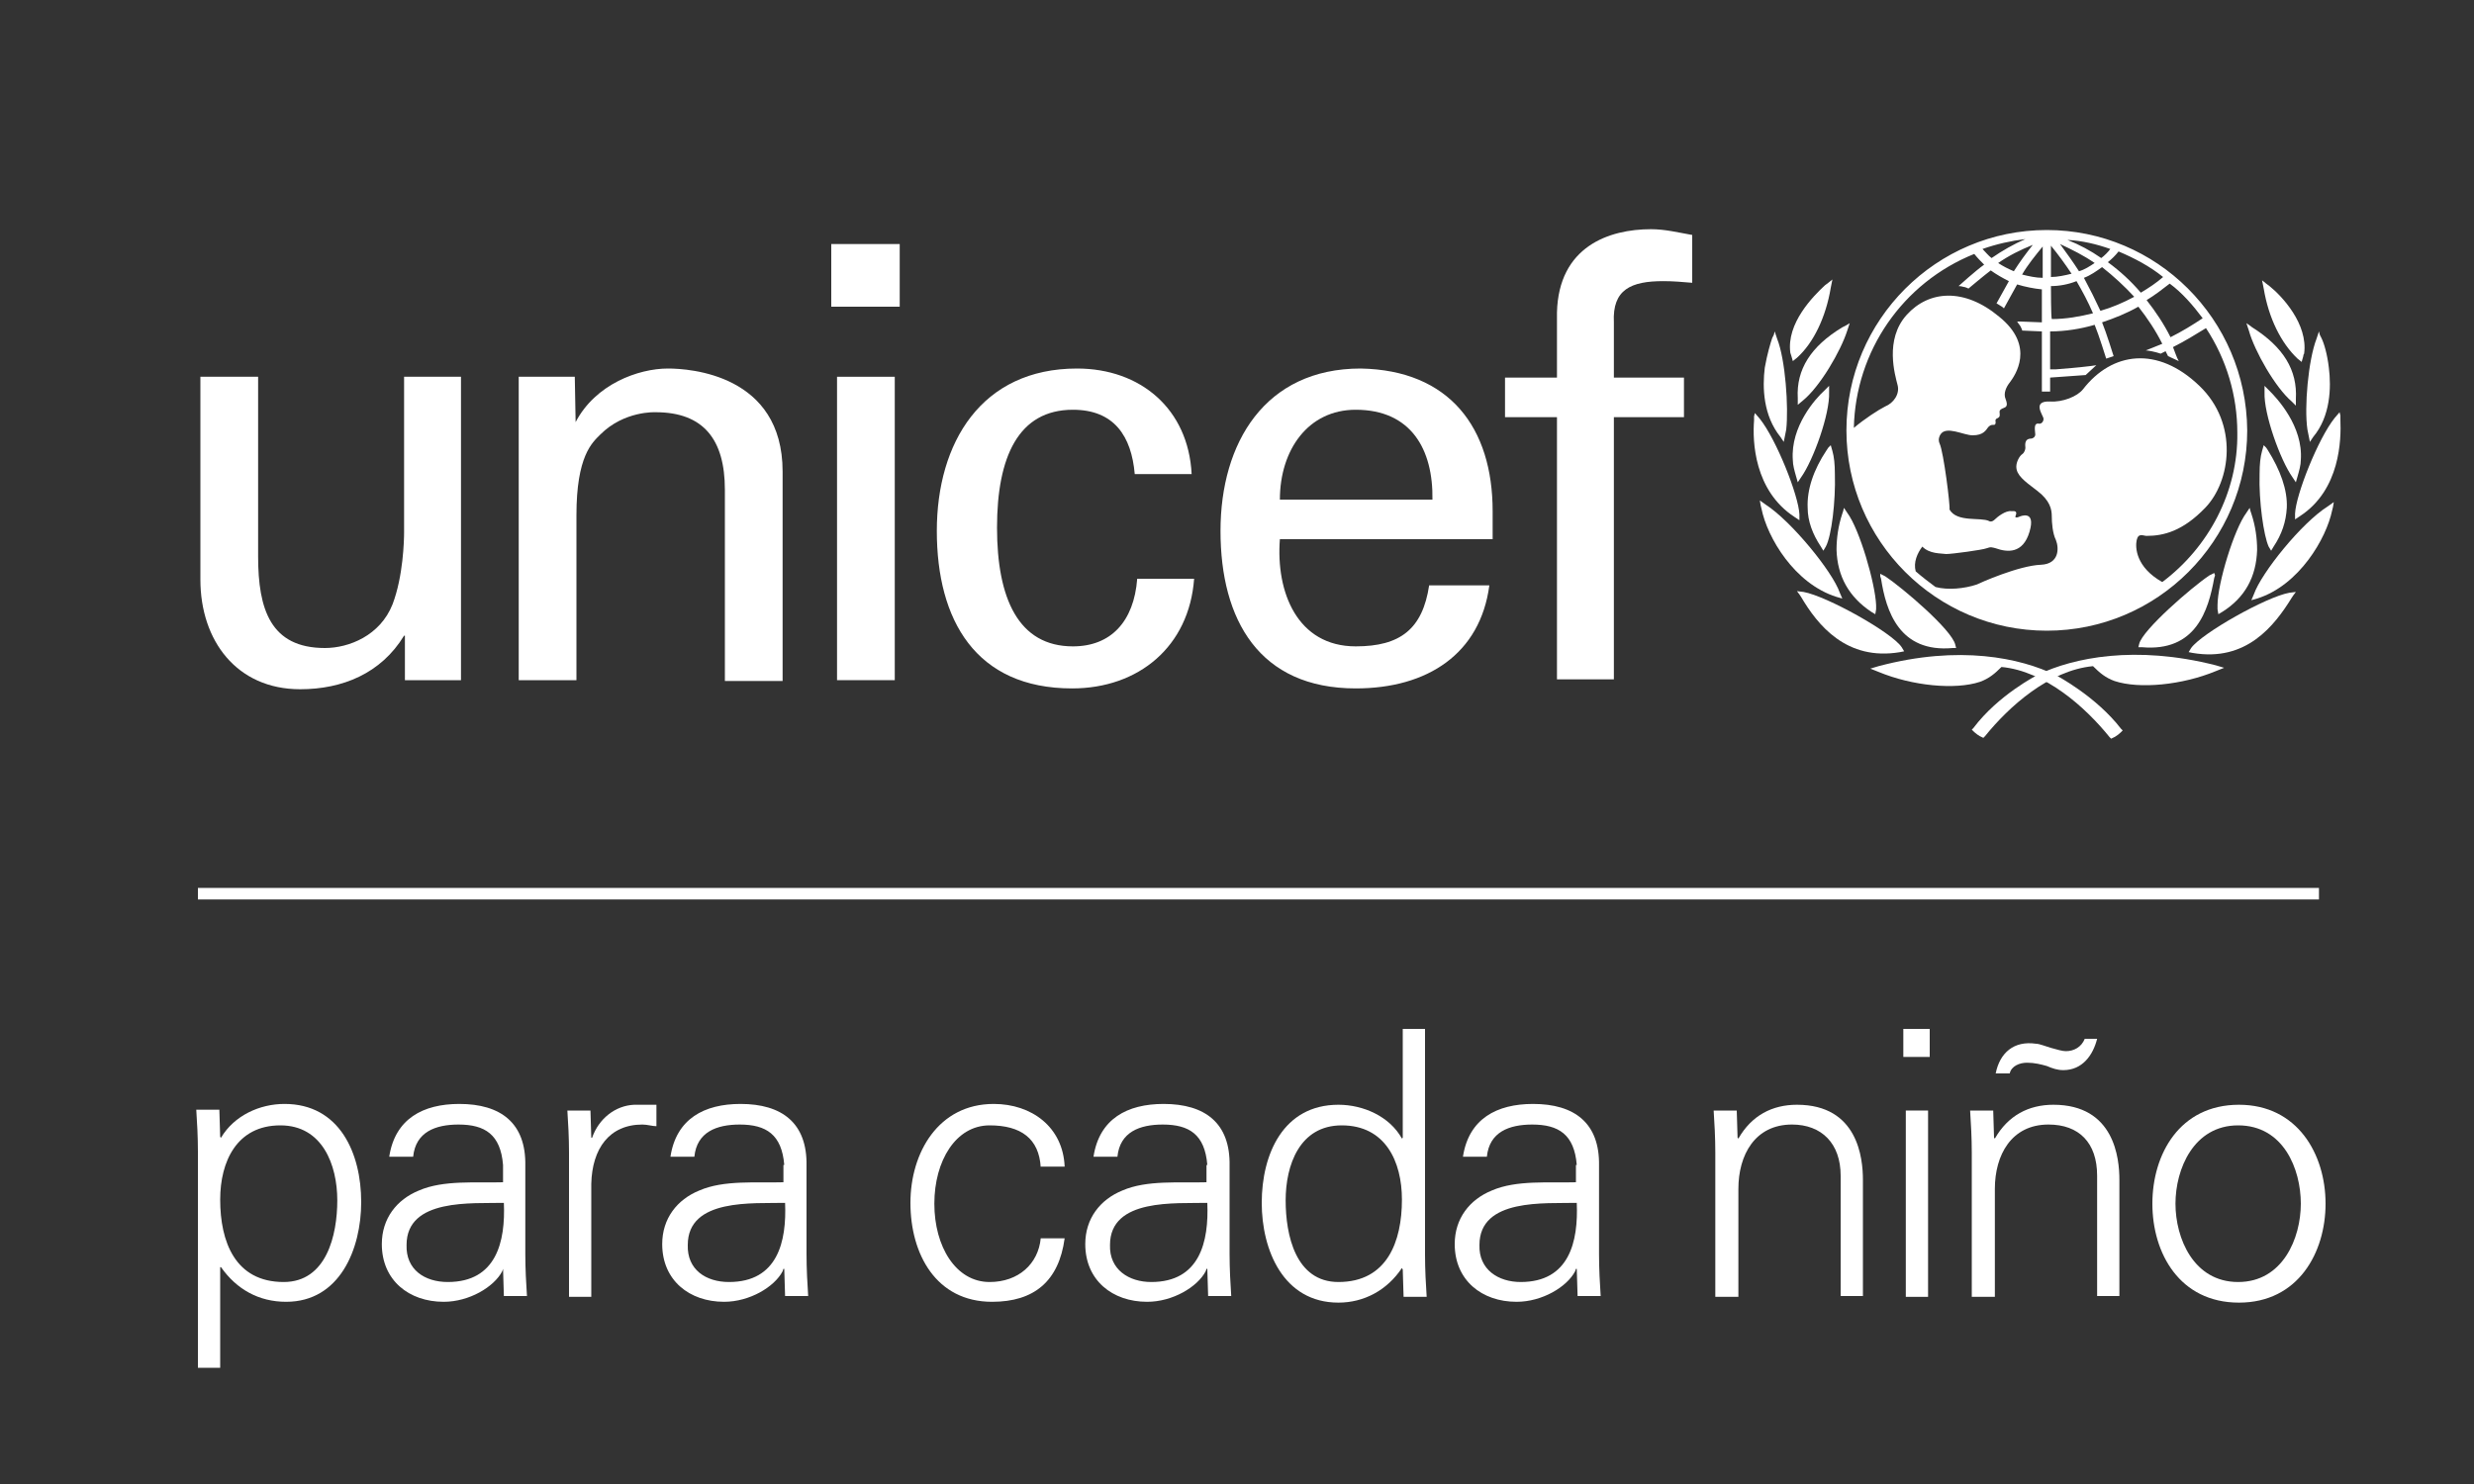<?xml version="1.0" encoding="utf-8"?>
<!-- Generator: Adobe Illustrator 22.0.1, SVG Export Plug-In . SVG Version: 6.00 Build 0)  -->
<svg version="1.1" id="Spanish" xmlns="http://www.w3.org/2000/svg" xmlns:xlink="http://www.w3.org/1999/xlink" x="0px" y="0px"
	 viewBox="0 0 300 180" style="enable-background:new 0 0 300 180;" xml:space="preserve">
<rect x="0" y="0" width="300" height="180" fill="#333333" stroke="none"/>
<style type="text/css">
	.st0{fill:#FFFFFF;}
</style>
<g>
	<g>
		<g>
			<path class="st0" d="M248.2,27.9c-13.4,0-24.3,10.9-24.3,24.3s10.9,24.3,24.3,24.3s24.3-10.9,24.3-24.3
				C272.4,38.7,261.5,27.9,248.2,27.9z M267.1,38.6c-1.2,0.8-2.5,1.6-3.9,2.3c-0.8-1.6-1.8-3.1-2.9-4.5c1-0.6,1.9-1.3,2.8-2
				C264.6,35.5,265.9,37,267.1,38.6z M256.9,30.5c1.9,0.8,3.8,1.8,5.4,3.1c-0.8,0.7-1.7,1.3-2.7,1.9c-1.2-1.4-2.5-2.6-4-3.7
				C256.1,31.4,256.5,31,256.9,30.5z M258.8,36c-1.3,0.7-2.7,1.3-4.1,1.7c-0.6-1.3-1.3-2.7-2-4c0.8-0.3,1.5-0.8,2.2-1.3
				C256.3,33.5,257.6,34.7,258.8,36z M255.9,30.2c-0.3,0.4-0.7,0.8-1.1,1.1c-1.3-0.9-2.6-1.6-4.1-2.2
				C252.5,29.2,254.2,29.6,255.9,30.2z M254,31.9c-0.6,0.4-1.2,0.8-1.9,1c-0.7-1.1-1.5-2.2-2.3-3.3C251.3,30.3,252.7,31,254,31.9z
				 M248.7,29.8c0.9,1.1,1.7,2.2,2.5,3.4c-0.8,0.2-1.7,0.4-2.5,0.4C248.7,33.4,248.7,30.6,248.7,29.8z M248.7,34.7
				c1,0,2.1-0.2,3.1-0.6c0.7,1.2,1.4,2.5,2,3.9c-1.6,0.4-3.3,0.7-5,0.7C248.7,38.4,248.7,35,248.7,34.7z M247.7,29.9
				c0,0.8,0,3.5,0,3.8c-0.8,0-1.7-0.2-2.5-0.4C245.9,32.1,246.8,31,247.7,29.9z M244.2,32.9c-0.7-0.3-1.3-0.6-1.9-1
				c1.3-0.9,2.7-1.6,4.2-2.2C245.7,30.7,244.9,31.8,244.2,32.9z M245.6,29c-1.4,0.6-2.8,1.4-4.1,2.3c-0.4-0.3-0.7-0.7-1.1-1.1
				C242.1,29.6,243.9,29.2,245.6,29z M262.2,70.6c-3.2-1.8-3.3-4.2-3.1-5.1c0.2-0.9,0.8-0.5,1.2-0.5c2.1,0,4.4-0.6,7.1-3.4
				c3.1-3.2,4.1-10.2-0.7-14.8c-5.1-4.9-10.6-4.1-14.1,0.4c-0.7,0.9-2.5,1.6-4,1.5c-2.3-0.1-0.8,1.7-0.8,2.1c0,0.4-0.3,0.6-0.5,0.6
				c-0.8-0.2-0.5,0.9-0.5,1.3c0,0.3-0.3,0.5-0.5,0.5c-0.9,0-0.7,0.9-0.7,1.1c0,0.2-0.1,0.6-0.4,0.8c-0.3,0.2-0.7,0.9-0.7,1.5
				c0,1,0.9,1.7,2.5,2.9s1.8,2.3,1.8,3.1s0.1,2.1,0.5,2.9c0.4,1,0.4,2.9-1.8,3c-2.7,0.1-7.4,2.2-7.8,2.4c-1.5,0.5-3.5,0.7-5,0.3
				c-0.8-0.6-1.6-1.2-2.4-1.9c-0.3-1.1,0.2-2.2,0.8-3c0.9,0.9,2.2,0.8,2.9,0.9c0.7,0,4.4-0.5,4.9-0.7s0.7-0.1,1.1,0
				c1.4,0.5,3.3,0.7,4.1-2c0.8-2.7-1.1-1.9-1.3-1.8c-0.2,0.1-0.5,0.1-0.4-0.1c0.3-0.7-0.2-0.6-0.5-0.6c-0.7-0.1-1.7,0.7-2,1
				s-0.6,0.3-0.7,0.2c-1-0.5-3.9,0.2-4.8-1.4c0.1-0.4-0.7-6.9-1.2-8c-0.1-0.2-0.2-0.6,0.1-1.1c0.7-1.1,2.8,0.1,3.9,0.1
				c1.3,0,1.6-0.6,1.9-1c0.4-0.4,0.6-0.2,0.8-0.3c0.2-0.2,0-0.5,0.1-0.6c0.1-0.2,0.2-0.1,0.4-0.3s0-0.6,0.1-0.8
				c0.3-0.5,1.2-0.1,0.7-1.4c-0.3-0.7,0.1-1.5,0.5-2c0.6-0.8,3.2-4.4-1.3-8c-4.2-3.5-8.5-3.2-11.2-0.2s-1.4,7.3-1.1,8.5
				c0.3,1.1-0.5,2.2-1.5,2.6c-0.8,0.4-2.5,1.5-3.8,2.6c0.2-9.3,5.9-17.6,14.6-21.1c0.4,0.5,0.8,0.9,1.2,1.3c-1,0.7-3.1,2.6-3.1,2.6
				s0.3,0,0.6,0.1c0.2,0,0.6,0.2,0.6,0.2s1.9-1.6,2.7-2.2c0.7,0.5,1.4,0.9,2.2,1.3c-0.4,0.7-1.5,2.7-1.5,2.7s0.2,0.1,0.5,0.3
				c0.2,0.1,0.4,0.3,0.4,0.3s1.2-2.2,1.6-2.9c1,0.3,2,0.5,3,0.6c0,0.3,0,3.7,0,4c-0.6,0-2-0.1-2.6-0.1h-0.4l0.2,0.3
				c0.2,0.2,0.3,0.5,0.4,0.7v0.1h0.1c0.4,0,1.8,0.1,2.3,0.1c0,0.3,0,7.3,0,7.3h1c0,0,0-1.4,0-1.7c1.5-0.1,2.7-0.2,4.2-0.3h0.1
				l1.3-1.2l-0.7,0.1c-1.6,0.2-3,0.3-4.2,0.4c0,0-0.4,0-0.7,0c0-0.3,0-4.3,0-4.6c1.8,0,3.7-0.3,5.4-0.8c0.5,1.2,1.4,4.1,1.4,4.1
				l0.9-0.3c0,0-0.9-2.9-1.4-4.1c1.5-0.5,3-1.1,4.4-1.9c1.1,1.4,2.1,2.9,2.9,4.5c-0.7,0.3-2,0.8-2,0.8c1,0.1,1.8,0.4,1.8,0.4
				s0.4-0.2,0.6-0.3c0.1,0.2,0.3,0.6,0.3,0.6l1.3,0.6l-0.2-0.4c0,0-0.4-1-0.5-1.3c1.4-0.7,2.7-1.5,4-2.3c2.5,3.8,3.8,8.2,3.8,12.7
				C271.4,59.7,267.8,66.4,262.2,70.6z"/>
			<g>
				<path class="st0" d="M221.7,34.3l-0.4,0.3c-1.4,1.3-4.7,4.6-4.2,8.2l0.1,0.3l0.2,0.7l0.5-0.4c2-1.8,3.5-4.9,4.1-8.5l0.2-1
					L221.7,34.3z"/>
				<path class="st0" d="M215.1,40.6l-0.2,0.4c-0.2,0.6-0.6,1.9-0.9,3.6c-0.3,2.4-0.2,5.8,1.9,8.4l0.2,0.3l0.2,0.3l0.3-1.5
					c0.3-2.7-0.1-8.5-1.1-11l-0.3-0.9L215.1,40.6z"/>
				<path class="st0" d="M212.7,50.5V51c-0.2,2.5,0,8.5,4.9,11.7l0.6,0.4v-0.7c-0.1-2.3-2.8-9.1-4.8-11.6l-0.6-0.7L212.7,50.5z"/>
				<path class="st0" d="M213.5,61.3l0.1,0.4c0.7,3.5,4,9.1,9.1,10.7l0.7,0.2l-0.3-0.7c-0.9-2.6-5.9-8.7-9-10.7l-0.7-0.5L213.5,61.3
					z"/>
				<path class="st0" d="M223.8,39.5l-0.4,0.2c-3.8,2.3-5.6,5.1-5.4,8.6v0.8l0.6-0.5c2.1-1.7,4.6-6,5.4-8.5l0.3-0.9L223.8,39.5z"/>
				<path class="st0" d="M221.5,47.1l-0.3,0.3c-1,0.9-4.1,4.3-3.8,8.4c0,0.6,0.2,1.3,0.4,2l0.2,0.7l0.4-0.6
					c1.5-2.1,3.5-7.7,3.4-10.3v-0.8L221.5,47.1z"/>
				<path class="st0" d="M221.7,54.3l-0.2,0.3c-1.6,2.4-2.4,4.8-2.3,7c0,1.6,0.6,3.2,1.6,4.7l0.3,0.5l0.3-0.5
					c0.7-1.3,1.2-5.5,1.1-8.8c0-1.2-0.1-2.1-0.3-2.8L222,54L221.7,54.3z"/>
				<path class="st0" d="M223.5,62l-0.1,0.3c-0.5,1.5-0.7,3-0.7,4.4c0.1,3.2,1.5,5.7,4.2,7.5l0.5,0.3l0.1-0.6v-0.5
					c-0.1-2.6-2-9.2-3.5-11.2l-0.4-0.6L223.5,62z"/>
				<path class="st0" d="M218.2,72.1l0.2,0.3c2,3.4,5.5,7.8,12,6.7l0.5-0.1l-0.3-0.5c-1.2-1.8-9.1-6.2-11.9-6.7l-0.8-0.1L218.2,72.1
					z M218.7,72.1L218.7,72.1L218.7,72.1z"/>
				<path class="st0" d="M227.8,80.8L227.8,80.8l-1,0.3l1,0.4c4.1,1.7,9.3,2.2,12.3,1.2c1.1-0.4,1.8-1,2.6-1.8
					c5.3,0.5,10.2,4.9,13.1,8.5l0.2,0.2l0.2-0.1c0.3-0.1,0.8-0.5,1-0.7l0.2-0.2l-0.2-0.2c-3-3.9-7.7-6.4-7.9-6.5
					C245,79.8,237.6,78.2,227.8,80.8z"/>
				<path class="st0" d="M228,69.9l0.1,0.3c0.6,3.9,2.2,9,8.7,8.4h0.4l-0.1-0.4c-0.4-1.8-6.4-6.9-8.5-8.3l-0.6-0.3L228,69.9z"/>
			</g>
			<g>
				<path class="st0" d="M274.3,34l0.2,1c0.6,3.6,2.1,6.6,4.1,8.5l0.5,0.4l0.2-0.7c0,0,0-0.2,0.1-0.3c0.5-3.6-2.7-7-4.2-8.2
					l-0.4-0.3L274.3,34z"/>
				<path class="st0" d="M281.2,40.2l-0.3,0.9c-1,2.6-1.5,8.3-1.1,11l0.3,1.5l0.2-0.3l0.2-0.3c2.1-2.5,2.2-6,1.9-8.4
					c-0.2-1.7-0.6-3-0.9-3.6l-0.2-0.4L281.2,40.2z"/>
				<path class="st0" d="M283.7,50l-0.6,0.7c-2,2.5-4.7,9.3-4.8,11.6V63l0.6-0.4c4.9-3.2,5-9.3,4.9-11.7v-0.5L283.7,50z"/>
				<path class="st0" d="M283,60.9l-0.7,0.5c-3.2,2-8.1,8.1-9,10.7l-0.3,0.7l0.7-0.2c5.1-1.6,8.4-7.3,9.1-10.7l0.1-0.4L283,60.9z"/>
				<path class="st0" d="M272.4,39.2l0.3,0.9c0.7,2.5,3.2,6.9,5.2,8.6l0.5,0.5v-0.8c0.2-3.5-1.5-6.3-5.3-8.7l-0.4-0.3L272.4,39.2z"
					/>
				<path class="st0" d="M274.6,46.8v0.8c-0.1,2.6,1.9,8.2,3.4,10.3l0.4,0.6l0.2-0.7c0.2-0.7,0.4-1.4,0.4-2c0.3-4.1-2.9-7.5-3.8-8.4
					l-0.3-0.3L274.6,46.8z"/>
				<path class="st0" d="M274.5,54l-0.2,0.7c-0.2,0.7-0.3,1.6-0.3,2.8c-0.1,3.3,0.5,7.5,1.1,8.8l0.3,0.5l0.3-0.5
					c1-1.5,1.5-3,1.6-4.7c0.1-2.2-0.8-4.6-2.3-7l-0.2-0.3L274.5,54z"/>
				<path class="st0" d="M272.8,61.6l-0.4,0.6c-1.5,2-3.5,8.6-3.5,11.2v0.5l0.1,0.6l0.5-0.3c2.7-1.7,4.1-4.2,4.2-7.5
					c0-1.4-0.2-2.9-0.7-4.4l-0.1-0.3L272.8,61.6z"/>
				<path class="st0" d="M278.4,71.8l-0.8,0.1c-2.8,0.5-10.6,4.9-11.9,6.7l-0.3,0.5l0.5,0.1c6.5,1.1,9.9-3.3,12-6.7l0.2-0.3
					L278.4,71.8z M277.8,72.1L277.8,72.1L277.8,72.1z"/>
				<path class="st0" d="M247.2,81.8c-0.2,0.1-4.9,2.5-7.9,6.5l-0.2,0.2l0.2,0.2c0.2,0.2,0.7,0.6,1,0.7l0.2,0.1l0.2-0.2
					c2.9-3.6,7.8-8,13.1-8.5c0.8,0.8,1.5,1.4,2.6,1.8c3,1,8.2,0.5,12.3-1.2l1-0.4l-1-0.3l0,0C258.9,78.2,251.4,79.8,247.2,81.8z"/>
				<path class="st0" d="M268.5,69.5l-0.6,0.3c-2.1,1.4-8.1,6.6-8.5,8.3l-0.1,0.4h0.4c6.6,0.6,8.1-4.5,8.8-8.4l0.1-0.3L268.5,69.5z"
					/>
			</g>
		</g>
		<g>
			<path class="st0" d="M100.8,29.6h8.3v7.6h-8.3V29.6z M101.5,82.5V45.7h7v36.8H101.5z"/>
			<path class="st0" d="M48.9,45.7h7v36.8h-6.8v-5.4H49c-2.8,4.6-7.5,6.5-12.6,6.5c-7.7,0-12.1-5.9-12.1-13.3V45.7h7v21.8
				c0,6.4,1.5,11.1,8.1,11.1c2.9,0,6.7-1.5,8.2-5.3c1.3-3.4,1.4-7.8,1.4-8.7V45.7H48.9z"/>
			<path class="st0" d="M69.8,51.2L69.8,51.2c2.4-4.6,7.6-6.5,11.2-6.5c2.6,0,13.9,0.7,13.9,12.5v25.4h-7V59.4
				c0-6.1-2.6-9.4-8.4-9.4c0,0-3.8-0.2-6.7,2.7c-1,1-2.9,2.6-2.9,9.8v20h-7V45.7h6.8L69.8,51.2L69.8,51.2z"/>
			<path class="st0" d="M137.6,57.5c-0.4-4.6-2.5-7.8-7.5-7.8c-6.6,0-9.2,5.7-9.2,14.3s2.6,14.4,9.2,14.4c4.6,0,7.4-3,7.8-8.2h6.9
				c-0.6,8.2-6.7,13.3-14.8,13.3c-11.7,0-16.4-8.3-16.4-19.1c0-10.7,5.4-19.7,17-19.7c7.7,0,13.5,4.9,13.9,12.8
				C144.5,57.5,137.6,57.5,137.6,57.5z"/>
			<path class="st0" d="M155.2,65.4c-0.5,6.4,2.1,13,9.2,13c5.4,0,8.1-2.1,8.9-7.4h7.3c-1.1,8.3-7.5,12.5-16.2,12.5
				c-11.7,0-16.4-8.3-16.4-19.1c0-10.7,5.4-19.7,17-19.7c10.8,0.2,16,7.2,16,17.3v3.4H155.2z M173.7,60.6c0.1-6.1-2.6-10.9-9.3-10.9
				c-5.8,0-9.2,4.9-9.2,10.9H173.7z"/>
			<path class="st0" d="M188.8,82.4V50.6h-6.3v-4.8h6.3v-7.9c0.2-8,6.3-10.1,11.4-10.1c1.7,0,3.3,0.4,5,0.7v5.8
				c-1.2-0.1-2.3-0.2-3.5-0.2c-3.9,0-6.2,1-6,5v6.7h8.5v4.8h-8.5v31.8C195.7,82.4,188.8,82.4,188.8,82.4z"/>
		</g>
	</g>
	<rect x="24" y="107.7" class="st0" width="257.2" height="1.4"/>
	<g>
		<path class="st0" d="M26.7,165.9H24v-26.2c0-1.8-0.1-3.6-0.2-5.1h2.8l0.1,3.3l0.1,0.1c1.6-2.7,4.7-4.1,7.7-4.1
			c6.7,0,9.3,6,9.3,11.9c0,5.7-2.6,12.1-9.1,12.1c-3.3,0-6-1.5-7.9-4.2h-0.1C26.7,153.7,26.7,165.9,26.7,165.9z M34.4,155.5
			c5.2,0,6.5-5.7,6.5-9.9c0-4.3-1.8-9.1-6.9-9.1c-5.3,0-7.3,4.4-7.3,9C26.7,150.6,28.5,155.5,34.4,155.5z"/>
		<path class="st0" d="M61,141.3c-0.3-3.7-2.2-4.9-5.4-4.9c-2.8,0-5.2,0.9-5.5,3.9h-2.9c0.7-4.6,4.1-6.4,8.5-6.4c5,0,8.1,2.3,8,7.5
			v10.7c0,1.8,0.1,3.6,0.2,5.1h-2.8l-0.1-3.3l0,0l-0.1,0.3c-1,1.9-4,3.7-7.1,3.7c-4.2,0-7.5-2.6-7.5-7c0-3.1,1.8-5.4,4.5-6.5
			c3-1.3,6.9-0.9,10.2-1C61,143.4,61,141.3,61,141.3z M54.3,155.5c5.9,0,7-4.9,6.8-9.6c-3.8,0.1-11.8-0.6-11.8,5.1
			C49.2,154,51.5,155.5,54.3,155.5z"/>
		<path class="st0" d="M71.7,157.3H69v-17.5c0-1.8-0.1-3.6-0.2-5.1h2.8l0.1,3.3h0.1c0.8-2.3,2.8-3.9,5.1-4c0.9,0,1.8,0,2.7,0v2.6
			c-0.5,0-1.1-0.2-1.7-0.2c-4,0-6.1,2.9-6.2,7.2C71.7,143.6,71.7,157.3,71.7,157.3z"/>
		<path class="st0" d="M95.1,141.3c-0.3-3.7-2.2-4.9-5.4-4.9c-2.8,0-5.2,0.9-5.5,3.9h-2.9c0.7-4.6,4.1-6.4,8.5-6.4
			c5,0,8.1,2.3,8,7.5v10.7c0,1.8,0.1,3.6,0.2,5.1h-2.8l-0.1-3.3H95l-0.1,0.3c-1,1.9-4,3.7-7.1,3.7c-4.2,0-7.5-2.6-7.5-7
			c0-3.1,1.8-5.4,4.5-6.5c3-1.3,6.9-0.9,10.2-1v-2.1H95.1z M88.4,155.5c5.9,0,7-4.9,6.8-9.6c-3.8,0.1-11.8-0.6-11.8,5.1
			C83.3,154,85.6,155.5,88.4,155.5z"/>
		<path class="st0" d="M126.2,141.6c-0.2-3.5-2.4-5.1-6.2-5.1c-4.1,0-6.7,4.3-6.7,9.5s2.6,9.5,6.7,9.5c3.5,0,5.9-2.2,6.2-5.3h2.9
			c-0.7,5.2-3.7,7.7-8.8,7.7c-6.8,0-9.9-5.8-9.9-12c0-6.1,3.4-12,10.1-12c4.6,0,8.4,2.8,8.6,7.6h-2.9V141.6z"/>
		<path class="st0" d="M146.4,141.3c-0.3-3.7-2.2-4.9-5.4-4.9c-2.8,0-5.2,0.9-5.5,3.9h-2.9c0.7-4.6,4.1-6.4,8.5-6.4
			c5,0,8.1,2.3,8,7.5v10.7c0,1.8,0.1,3.6,0.2,5.1h-2.8l-0.1-3.3h-0.1l-0.1,0.3c-1,1.9-4,3.7-7.1,3.7c-4.2,0-7.5-2.6-7.5-7
			c0-3.1,1.8-5.4,4.5-6.5c3-1.3,6.9-0.9,10.2-1v-2.1H146.4z M139.6,155.5c5.9,0,7-4.9,6.8-9.6c-3.8,0.1-11.8-0.6-11.8,5.1
			C134.5,154,136.9,155.5,139.6,155.5z"/>
		<path class="st0" d="M170.1,154l-0.1-0.2c-1.8,2.7-4.6,4.2-7.7,4.2c-6.7,0-9.3-6.4-9.3-12.1c0-5.9,2.6-11.9,9.3-11.9
			c3,0,6.2,1.4,7.7,4.1l0.1-0.1v-13.2h2.7v27.4c0,1.8,0.1,3.6,0.2,5.1h-2.8L170.1,154z M162.7,136.5c-5.1,0-6.8,4.8-6.8,9.1
			c0,4.2,1.2,9.9,6.4,9.9c5.9,0,7.7-4.9,7.7-10C170,140.9,168,136.5,162.7,136.5z"/>
		<path class="st0" d="M191.2,141.3c-0.3-3.7-2.2-4.9-5.4-4.9c-2.8,0-5.2,0.9-5.5,3.9h-2.9c0.7-4.6,4.1-6.4,8.5-6.4
			c5,0,8.1,2.3,8,7.5v10.7c0,1.8,0.1,3.6,0.2,5.1h-2.8l-0.1-3.3h-0.1l-0.1,0.3c-1,1.9-4,3.7-7.1,3.7c-4.2,0-7.5-2.6-7.5-7
			c0-3.1,1.8-5.4,4.5-6.5c3-1.3,6.9-0.9,10.2-1v-2.1H191.2z M184.4,155.5c5.9,0,7-4.9,6.8-9.6c-3.8,0.1-11.8-0.6-11.8,5.1
			C179.3,154,181.7,155.5,184.4,155.5z"/>
		<path class="st0" d="M210.7,157.3H208v-17.5c0-1.8-0.1-3.6-0.2-5.1h2.8l0.1,3.3l0.1,0.1c1.6-2.8,4.1-4.1,7.1-4.1
			c7.4,0,8,6.5,8,9.1v14.1h-2.7v-14.6c0-3.9-2.3-6.2-5.9-6.2c-4.5,0-6.5,3.7-6.5,7.8v13.1H210.7z"/>
		<path class="st0" d="M234,128.2h-3.2v-3.4h3.2V128.2z M233.8,134.7v22.6h-2.7v-22.6H233.8z"/>
		<path class="st0" d="M241.8,157.3h-2.7v-17.5c0-1.8-0.1-3.5-0.2-5.1h2.8l0.1,3.3l0.1,0.1c1.6-2.8,4.1-4.1,7.1-4.1
			c7.4,0,8,6.5,8,9.1v14.1h-2.7v-14.6c0-4-2.2-6.2-5.9-6.2c-4.5,0-6.5,3.7-6.5,7.8v13.1H241.8z M254.3,126c-0.5,2-1.8,3.8-4.1,3.8
			c-0.7,0-1.3-0.2-2-0.5c-0.7-0.2-1.5-0.4-2.4-0.4s-1.9,0.4-2.1,1.3H242c0.5-2.5,2.2-4,4.9-3.6c0.4,0,1.1,0.3,1.8,0.5
			s1.4,0.4,1.8,0.4c1,0,1.9-0.5,2.3-1.5L254.3,126L254.3,126z"/>
		<path class="st0" d="M282,146c0,5.9-3.3,12-10.5,12s-10.5-6-10.5-12s3.3-12,10.5-12C278.6,134,282,140,282,146z M271.4,136.5
			c-5.4,0-7.6,5.3-7.6,9.5s2.2,9.5,7.6,9.5s7.6-5.3,7.6-9.5S276.9,136.5,271.4,136.5z"/>
	</g>
</g>
</svg>
